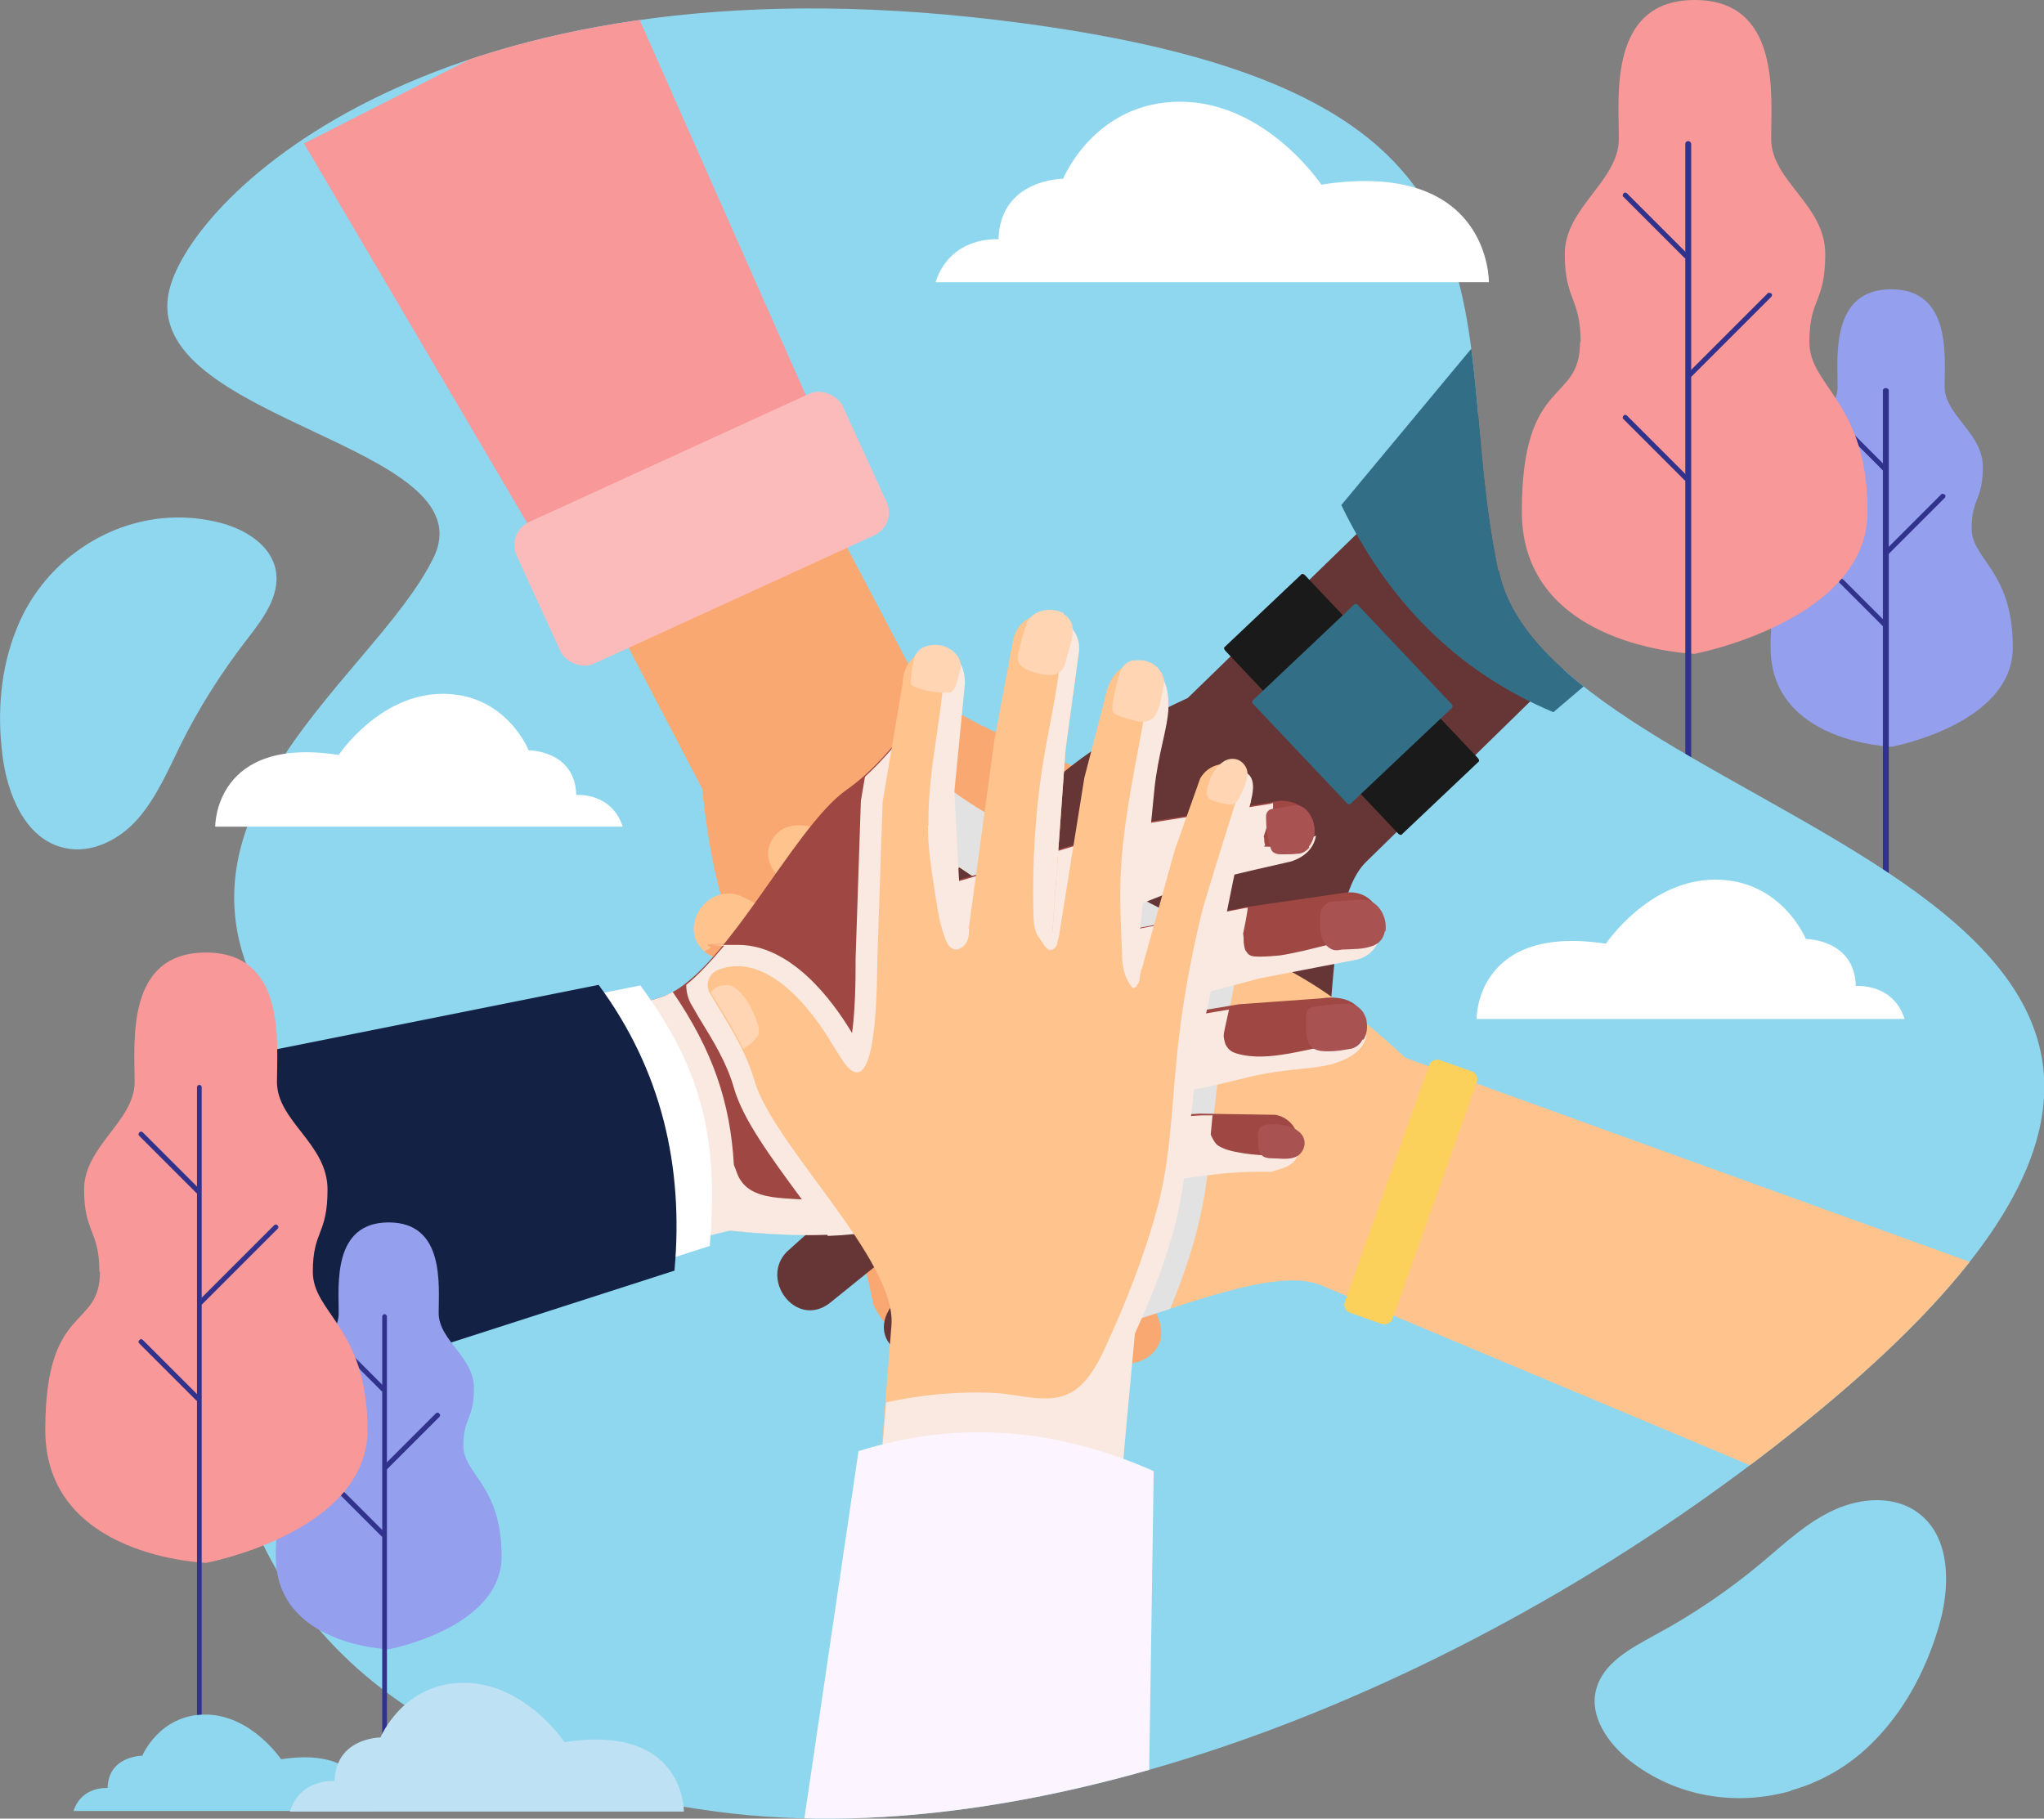 <?xml version="1.0" encoding="UTF-8"?>
<svg id="_레이어_1" data-name="레이어_1" xmlns="http://www.w3.org/2000/svg" xmlns:xlink="http://www.w3.org/1999/xlink" version="1.1" viewBox="0 0 347.6 309.3">
  <rect x="0" y="0" width="347.6" height="309.3" fill="#808080" stroke="none"/>
  <!-- Generator: Adobe Illustrator 30.0.0, SVG Export Plug-In . SVG Version: 2.1.1 Build 123)  -->
  <defs>
    <style>
      .st0 {
        fill: none;
      }

      .st1 {
        fill: #ffd5b3;
      }

      .st2 {
        fill: #f9e9e1;
      }

      .st2, .st3, .st4 {
        isolation: isolate;
      }

      .st2, .st4 {
        mix-blend-mode: multiply;
      }

      .st5 {
        fill: #fcbbbb;
      }

      .st6 {
        fill: #bee1f4;
      }

      .st7 {
        fill: #9f4743;
      }

      .st8 {
        fill: #326f87;
      }

      .st9 {
        fill: #a85252;
      }

      .st10 {
        fill: #132144;
      }

      .st11 {
        fill: #663636;
      }

      .st12 {
        fill: #fff;
      }

      .st13 {
        fill: #ffc38d;
      }

      .st14 {
        fill: #fcf5ff;
      }

      .st15 {
        fill: #f9a872;
      }

      .st4 {
        fill: #e2e2e2;
      }

      .st16 {
        fill: #f99898;
      }

      .st17 {
        fill: #8fd7ef;
      }

      .st18 {
        fill: #31328c;
      }

      .st19 {
        fill: #1a1a1a;
      }

      .st20 {
        clip-path: url(#clippath);
      }

      .st21 {
        fill: #fbd15b;
      }

      .st22 {
        fill: #949fed;
      }
    </style>
    <clipPath id="clippath">
      <path class="st0" d="M254.8,97.1c-9.4-44.7,9.8-82.3-85.2-93.7C74.7-8,32.7,33.2,28.8,49.3c-5.4,22.3,54.5,26.1,44.9,45.6-5.3,10.8-18.8,22.5-27,36.2-6.7,11-10,23.3-2.9,37.3,3.7,7.3-47.8,122.9,78,139.7,58.2,7.8,133-23,187.7-68.3,107.5-89-45.3-98-54.6-142.7h0Z"/>
    </clipPath>
  </defs>
  <g class="st3">
    <g id="_레이어_11" data-name="_레이어_1">
      <g id="OBJECTS">
        <g>
          <g>
            <g>
              <path id="_186327680" class="st22" d="M307.9,89.9c0-5.3-1.9-5-1.9-10.5s6.5-8.7,6.5-13.7-1.2-16.5,9.1-16.5,9.1,11.5,9.1,16.5,6.5,7.9,6.5,13.7-1.9,5.2-1.9,10.5,7,7.1,7,20.2-20.6,16.9-20.6,16.9c0,0-20.6-.6-20.6-16.9s7-12.7,7-20.2h-.2Z"/>
              <path id="_186380968" class="st18" d="M320.7,156.2c.2,0,.5-.2.5-.4v-89.4c0-.2-.2-.4-.5-.4s-.5.2-.5.4v89.4c0,.2.2.4.5.4h0Z"/>
              <path id="_186381040" class="st18" d="M320.5,80c.1,0,.2,0,.3,0,.2-.2.2-.5,0-.6l-7.3-7.3c-.2-.2-.5-.2-.6,0-.2.2-.2.5,0,.6l7.3,7.3s.2,0,.3,0h0Z"/>
              <path id="_186381112" class="st18" d="M320.5,106.5c.1,0,.2,0,.3,0,.2-.2.2-.5,0-.6l-7.3-7.3c-.2-.2-.5-.2-.6,0-.2.2-.2.5,0,.6l7.3,7.3s.2,0,.3,0h0Z"/>
              <path id="_186381184" class="st18" d="M320.8,94.3c.1,0,.2,0,.3,0l9.6-9.6c.2-.2.2-.5,0-.6s-.5-.2-.6,0l-9.6,9.6c-.2.2-.2.5,0,.6,0,0,.2,0,.3,0h0Z"/>
            </g>
            <g>
              <path id="_186381256" class="st16" d="M268.8,58.2c0-7.6-2.7-7.1-2.7-15s9.2-12.4,9.2-19.6-1.8-23.6,12.9-23.6,13,16.4,13,23.6,9.2,11.2,9.2,19.6-2.7,7.4-2.7,15,9.9,10.2,9.9,28.8-29.4,24.2-29.4,24.2c0,0-29.4-.9-29.4-24.2s9.9-18.1,9.9-28.8h0Z"/>
              <path id="_186381328" class="st18" d="M287.1,152.5c.2,0,.5-.2.5-.4V24.5c0-.2-.2-.5-.5-.5s-.5.2-.5.5v127.6c0,.2.2.4.5.4h0Z"/>
              <path id="_186381400" class="st18" d="M286.8,43.9c.1,0,.2,0,.3,0,.2-.2.2-.5,0-.6l-10.4-10.4c-.2-.2-.5-.2-.6,0-.2.2-.2.5,0,.6l10.4,10.4s.2,0,.3,0h0Z"/>
              <path id="_186381472" class="st18" d="M286.8,81.7c.1,0,.2,0,.3,0,.2-.2.2-.5,0-.6l-10.4-10.4c-.2-.2-.5-.2-.6,0-.2.2-.2.5,0,.6l10.4,10.4s.2,0,.3,0h0Z"/>
              <path id="_186381496" class="st18" d="M287.2,64.2c.1,0,.2,0,.3,0l13.7-13.7c.2-.2.2-.5,0-.6s-.5-.2-.6,0l-13.7,13.7c-.2.2-.2.5,0,.6,0,0,.2,0,.3,0h0Z"/>
            </g>
          </g>
          <path id="_184523544" class="st17" d="M254.8,97.1c-9.4-44.7,9.8-82.3-85.2-93.7C74.7-8,32.7,33.2,28.8,49.3c-5.4,22.3,54.5,26.1,44.9,45.6-5.3,10.8-18.8,22.5-27,36.2-6.7,11-10,23.3-2.9,37.3,3.7,7.3-47.8,122.9,78,139.7,58.2,7.8,133-23,187.7-68.3,107.5-89-45.3-98-54.6-142.7h0Z"/>
          <g class="st20">
            <g>
              <g>
                <path id="_1845237601" class="st15" d="M121.8,50.8l33.4,63.5c5.2,9.8,33,16,41.3,23.8h0c4.2,3.9,9.1,6.2,14.2,8.9,1.4.8,1.9,2.7.9,4-5.4,7.1-17.2,2.4-23.3-.9l-2-1.1c-11.5-6.1,1.9,15.6,2.9,17.4l12.9,23.4,7.4,19.1c3.5,6.4-4.7,12.5-9,5.4l-7.9-16.7-12.7-19.1c-.2-.3-.7-.4-1-.1-.2.2-.3.5-.2.8l12.5,29.3,6,16.3c2.1,6.7-7.7,9.9-10.6,4.1l-6.6-15.6-13.8-27.4c-.3-.6-1.4-.4-1.1.4l9.8,24.7,3.9,13.4c1.9,5.1-.5,7.5-2.4,8.3-3.3,1.2-5.9-1-7.6-4.2-1.7-3.1-2.5-7.8-5.1-13.3-5.4-11.4-11.5-24.8-12.6-27.3-.4-.9-1.3-.3-1.2.3l5.6,20.2,2.5,12.6c0,2.8-2.3,5.1-5.1,4.9h0c-2.2-.2-3.1-1.5-4.4-4,0,0-.8-5.2-2.9-10.8-3.4-9.2-7.9-21.8-9.2-25.4-8.8-23.2-14.2-25.4-17-51.6l-33.7-64.5c-1.8-2.8-1.2-6.4,1.4-8.5h0c4.3-3.5,29.7-20.6,35-10.4h-.3Z"/>
                <path id="_184523784" class="st16" d="M142.6,80c-12,13.4-27.2,20.6-44.8,22.8L51.7,24.4,105.9-3.1l36.8,83.1h0Z"/>
                <rect id="_185133000" class="st5" x="88.8" y="76.7" width="61" height="26.5" rx="4.3" ry="4.3" transform="translate(-26.6 57.8) rotate(-24.6)"/>
              </g>
              <g>
                <path id="_184523664" class="st11" d="M291.3,88.9l-59,57.7c-7.9,7.8-4.6,36.4-9.3,46.8h0c-2.4,5.2-3,10.7-3.9,16.3-.3,1.6-1.9,2.6-3.5,2.1-8.5-2.8-7.8-15.6-6.7-22.4l.4-2.2c2.1-12.8-14.2,6.8-15.6,8.4l-18,19.7-15.7,13.1c-4.9,5.4-13.3-.4-8-6.8l13.3-12.8,14-18.2c.2-.3.2-.8-.2-1-.3-.1-.6-.1-.8,0l-23.8,21.2-13.5,10.9c-5.7,4.2-11.8-4.1-7.2-8.8l12.6-11.3,21.5-21.8c.5-.5-.1-1.5-.7-1l-20.2,17.2-11.4,8c-4.3,3.4-7.3,2-8.6.4-2.2-2.7-1-5.9,1.5-8.6,2.4-2.6,6.6-4.8,10.9-9.1,9-8.8,19.8-18.9,21.8-20.7.7-.6-.1-1.4-.6-1l-17.4,11.8-11.1,6.4c-2.6,1-5.6-.6-6.3-3.3h0c-.6-2.1.4-3.4,2.4-5.4,0,0,4.6-2.4,9.3-6.2,7.7-6.2,18.1-14.5,21.1-16.9,19.2-15.7,19.5-21.6,43.4-32.7l59.9-58.2c2.1-2.6,5.7-3.2,8.5-1.4h0c4.7,3,29,21.5,21.1,29.8h-.2Z"/>
                <path id="_184523688" class="st8" d="M264.1,121.1c-16.6-7-28.2-19.1-36-35.2l38.9-46.8,43.5,42.5-46.3,39.5h-.1Z"/>
                <path id="_184523568" class="st19" d="M208.2,110.1l13.2-12.5s.3,0,.5.2l29.4,31.1c.2.2.3.5.2.6l-13.2,12.5s-.3,0-.5-.2l-29.4-31.1c-.2-.2-.3-.5-.2-.6Z"/>
                <rect id="_185669112" class="st8" x="217.7" y="107.7" width="24.5" height="24.2" rx=".4" ry=".4" transform="translate(-19.4 190.7) rotate(-43.4)"/>
              </g>
              <path id="_184523472" class="st13" d="M338.8,266.5l-114.1-47.9c-10.2-4.3-35.4,9.5-46.8,9h0c-5.8-.2-11,1.3-16.6,2.5-1.6.4-3.2-.8-3.3-2.4-.6-8.9,11.4-13.1,18.2-14.6l2.2-.5c12.7-2.9-11.7-10.5-13.6-11.3l-25-9.2-18.1-9.6c-6.9-2.5-4.6-12.5,3.2-9.9l16.9,7.4,22.1,6.1c.4.1.8-.2.9-.6,0-.3-.1-.6-.4-.7l-28.6-14-15.2-8.4c-6-3.7-.7-12.5,5.4-10l15.2,7.5,28.3,11.7c.6.2,1.3-.6.6-1l-23.6-12.2-11.7-7.6c-4.8-2.7-4.6-6-3.6-7.8,1.7-3.1,5.1-3.1,8.5-1.9,3.3,1.2,6.9,4.2,12.6,6.7,11.6,5.1,25,11.2,27.4,12.3.9.4,1.2-.6.7-1l-17.4-11.7-10.1-7.9c-1.9-2.1-1.6-5.4.7-7.1h0c1.8-1.3,3.3-.9,5.9.2,0,0,4,3.4,9.3,6.3,8.6,4.8,20.3,11.2,23.6,13.2,21.8,11.8,27.3,9.9,46.6,27.8l114.2,41.3c3.2.9,5.1,4.1,4.5,7.3h0c-1,5.5-8.3,42.2-19,37.9h.1Z"/>
              <g>
                <path class="st15" d="M120.6,161.4c-.3.1-.5.2-.8.4.2.2.5.4.7.5l15.2,8.4,8.6,4.2c-3.5-5.7-10.4-14.4-19-14.4s-3.2.3-4.8.9h0Z"/>
                <path class="st4" d="M192.4,152.1c-3.3-2-14.9-8.5-23.6-13.2-5.3-2.9-9.3-6.3-9.3-6.3-2.6-1.1-4.2-1.5-5.9-.2-2.3,1.7-2.6,5-.7,7.1l10.1,7.9,17.4,11.7c.5.4.2,1.4-.7,1-2.4-1.1-15.9-7.3-27.4-12.3-2.4-1.1-4.4-2.2-6.2-3.3l-.4,13.2.9.6,23.6,12.2c.7.4,0,1.3-.6,1l-24-9.9v2.5c0,5.3-.3,8.8-.6,11.1l19.6,9.6c.3.1.4.4.4.7s-.5.7-.9.6l-22.1-6.1-16.9-7.4c-2.6-.8-4.6-.3-5.8.9,2.1,3.5,4.1,6.8,5.3,10.5l15.4,8.1,25,9.2c1.9.7,26.3,8.4,13.6,11.3l-2.2.5c-6.7,1.5-18.8,5.7-18.2,14.6.1,1.6,1.6,2.8,3.3,2.4,5.6-1.2,10.8-2.7,16.6-2.5,5.1.2,12.9-2.4,20.9-5,5.4-13.1,6.2-20.4,7.1-29.9.5-5,1.1-10.6,2.4-18.3.5-2.2,1.5-7.4,2.7-13.4-5-2.3-10.8-4.7-18.6-9h-.2Z"/>
              </g>
              <g>
                <path id="_184523856" class="st7" d="M103.9,172.1l8.2-2.4c10.7-3,22.6-28.9,31.9-35.4h0c4.7-3.3,8-7.6,11.7-12,1.1-1.2,3-1.3,4.1,0,5.8,6.8-1.2,17.4-5.7,22.6l-1.5,1.7c-8.4,9.9,15.7,1.4,17.7.8l25.5-7.7,20.2-3.2c7-2.1,11.2,7.2,3.4,9.9l-18,4.2-21.3,8.5c-.4.1-.6.6-.4,1,.1.3.4.4.7.3l31.3-6.1,17.2-2.5c7-.7,8.1,9.6,1.7,11.2l-16.6,3.2-29.6,7.8c-.6.2-.7,1.3.1,1.2l26.2-4.4,13.9-1c5.4-.8,7.3,2,7.6,4.1.5,3.5-2.2,5.6-5.7,6.6-3.4,1-8.1.8-14.1,2.2-12.3,2.9-26.7,6.1-29.3,6.7-.9.2-.6,1.2,0,1.2l20.9-1.2,12.9.2c2.8.5,4.5,3.3,3.7,6h0c-.6,2.1-2.1,2.7-4.9,3.4,0,0-5.2-.3-11.2.6-9.8,1.4-22.9,3.2-26.8,3.7-24.5,3.7-27.8,8.6-54,5.9l-9.3,2.4c-3.1,1.2-6.5-.2-8-3.1h0c-2.6-5-13.9-33.4-2.9-36.4h.4Z"/>
                <path class="st2" d="M163.6,201.2c-9.9,2.5-20.2,3.4-30.3,2.6-2.7-.2-5.8-.7-7.3-3-.6-.8-.8-1.8-1.2-2.7-.6-10.6-3.6-19.5-10.4-29.4-.8.4-1.5.8-2.3,1l-8.2,2.4h0c-11.1,3,.3,31.4,2.9,36.4,1.5,2.9,5,4.3,8,3.1l7.2-1.8h0l2.1-.5c23.7,2.4,28.6-1.3,47.5-4.8,0-.4,0-.8.1-1.1,0-.5,0-1.1.4-1.6l-8.4-.5h-.1Z"/>
                <path class="st2" d="M184.6,174.2l25.1-6.6,4.5-1.2,16.6-3.2c2.4-.6,3.7-2.5,4.1-4.6-4.4,1-8.8,2-13.2,3.1-1.4.3-2.7.6-4.1.8-1.1.1-2.2.2-3.4.2s-1.8-.1-2.2-.8c-.4-.4-.4-1.1-.5-1.6,0-.5,0-1-.1-1.5.3-1.4.6-2.9.8-4.4h-.3l-31.3,6.1c-.3,0-.6,0-.7-.3-.2-.4,0-.8.4-1l21.3-8.5,11.9-2.8,6.1-1.4c2.7-.9,3.9-2.6,4.2-4.4-2.2,1.2-4.8,1.9-7.3,1.9s-1.1,0-1.4-.5c-.2-.4,0-.9-.2-1.2.8-2.6,1.4-4.3,1.4-4.4l.2-.5v-.8c-.1,0-.3,0-.4.1l-20.2,3.2-25.5,7.7c-2,.6-26.1,9.1-17.7-.8l1.5-1.7c4.5-5.3,11.5-15.9,5.7-22.6-1.1-1.2-3-1.2-4.1,0-2.9,3.4-5.5,6.7-8.7,9.6l-.7,4.1-.9,26.9v1.2c0,5.6-.3,9.2-.6,11.4-3.4-5.7-10.4-15-19.4-15s-1.6,0-2.4.2c-2.2,2.6-4.3,4.9-6.4,6.6,0,1.2.3,2.4.9,3.4.5.8.9,1.6,1.4,2.4,2.4,3.9,4.6,7.5,5.8,11.7,1.5,5.3,6.2,11.7,11.2,18.5,1.6,2.1,3.2,4.4,4.8,6.7,12.7-.5,19.2-3.8,37.3-6.6,3.9-.4,17-2.2,26.8-3.7h.3c5.9-.8,10.9-.6,10.9-.6,2.6-.7,4.1-1.2,4.7-3.1-3.6.5-7.2.4-10.7-.3-1-.2-2.1-.5-3-1.1-.5-.3-1.2-1.7-1.2-1.9.1-1,.2-2.1.3-3.2h-1.9l-20.9,1.2c-.6,0-.9-1,0-1.2,2-.4,10.7-2.4,20.1-4.5h.2c1.1-.2,2.1-.5,3.2-.7h0c2-.5,3.9-.9,5.8-1.4,6-1.4,10.7-1.2,14.1-2.2,2.9-.9,5.2-2.4,5.6-4.9-4.4,1.3-8.8,2.4-13.3,3.2-2.9.5-5.9.8-8.7,0-.7-.2-1.3-.5-1.7-1.1-.4-.5-.5-1.2-.6-1.8,0-.5.1-.9.2-1.4.2-.8.4-1.9.7-3.2l-24.3,4.1c-.8.1-.8-1-.1-1.2h0v-.4Z"/>
                <path class="st9" d="M222.6,144c1.5-2,1.1-4.6-.4-6.2-.6-.7-1.6-1-2.4-.8-1.1.2-2.3.4-3.4.6-.3,0-.6.1-.8.4-.3.3-.3.7-.3,1,0,1.6.2,3.3.7,4.9.1.5.3,1,.8,1.2.4.2.8.2,1.3.2.9,0,1.7,0,2.6-.1.8,0,1.5-.5,2-1.1h-.1Z"/>
                <path class="st9" d="M235.6,158.4c.4-2.5-1.3-5.6-4.2-5.4-1.4.1-2.8.2-4.2.3-.5,0-1.1,0-1.6.4-1.1.6-1.2,2.2-1.1,3.5,0,.8.1,1.7.4,2.5.3.8.9,1.5,1.7,1.8.5.2,1.1.1,1.6,0,1.8-.1,3.7,0,5.4-.7,1.2-.5,1.7-1.4,1.9-2.4h.1Z"/>
                <path class="st9" d="M231.9,176.8c.5-.9.7-1.9.5-3.1,0-.4-.2-.8-.4-1.2-.5-1.1-1.7-1.8-3-1.8s-3.5.2-5.3.5c-.5,0-1,.2-1.3.6-.2.3-.3.6-.3,1v2.2c0,1.1.2,2.5,1.1,3.2.8.6,1.9.6,2.9.6s2.3-.2,3.4-.4c.9-.1,1.8-.7,2.2-1.6h.2Z"/>
                <path class="st9" d="M214,194.9c0,.5.1,1.1.5,1.5.4.5,1.2.6,1.8.6,1.6,0,3.9.5,5-1,.9-1.2.7-2.7-.5-3.6-1.2-1-3-1.2-4.4-1.2-2.7,0-2.6,1.1-2.4,3.7h0Z"/>
                <path id="_185668848" class="st12" d="M108.9,167.6c10.7,14.5,13.3,26.5,11.8,44.3l-87.3,28.1-14.5-54.4,90-18h0Z"/>
                <path id="_184523880" class="st10" d="M101.8,167.5c10.7,14.5,14.5,30.9,12.9,48.6l-87.3,28.1-15.6-58.7,90-18h0Z"/>
              </g>
              <g>
                <path id="_185668896" class="st13" d="M149.5,251.8l2.1-26.4c.9-11.1-20.1-30.6-23.3-41.6h0c-1.6-5.5-4.7-10-7.6-14.9-.8-1.4-.2-3.2,1.3-3.9,8.3-3.4,16.1,6.7,19.6,12.7l1.2,1.9c6.7,11.1,6.3-14.4,6.4-16.5l.9-26.7,3.4-20.2c.2-7.3,10.4-8.3,10.5,0l-1.8,18.4,1.2,22.9c0,.4.4.7.8.6.3,0,.5-.3.6-.6l4.3-31.6,3.2-17.1c1.6-6.9,11.6-4.6,11.2,2l-2.3,16.8-2.2,30.6c0,.6,1,1.1,1.2.3l4.2-26.2,3.5-13.5c1-5.4,4.3-6.2,6.3-5.9,3.4.6,4.6,3.8,4.4,7.5-.1,3.5-1.8,7.9-2.4,14-1.2,12.6-2.8,27.2-3.1,29.9-.1.9,1,.9,1.1.4l5.6-20.2,4.3-12.1c1.4-2.5,4.6-3.2,6.9-1.6h0c1.8,1.3,1.9,2.9,1.7,5.7,0,0-1.9,4.9-3,10.8-1.8,9.7-4.3,22.8-5.1,26.6-4.4,24.4-.8,29.1-11.8,53l-2.4,27.4c.1,3.3-2.3,6.1-5.5,6.6h0c-5.5.8-36.1,2.5-35.4-9h0Z"/>
                <path class="st2" d="M211.8,131.3c-.1,0-6.9,21.7-7.4,23.8-2.1,8.6-3.6,17.2-4.4,26-.8,8.2-1,16-3.1,24-2.2,8.3-5.4,16.4-9,24.2-1.2,2.6-2.6,5.2-4.8,6.9-4,3.1-9.4.9-14,.7-6.2-.3-12.4.3-18.4,1.6l-1.1,13.3c-.7,11.4,29.9,9.8,35.4,9,3.3-.5,5.6-3.3,5.5-6.6l1.1-12.3,1.4-15.1c10.9-23.9,7.4-28.6,11.8-53,2.8-12.6,4.9-25.3,8-37.9.4-1.6.6-3.7-.9-4.5h-.1Z"/>
                <path class="st2" d="M193.2,167.6c.4-.2.6-.7.6-1.1,0-.6.2-1.1.3-1.6-.4.3-1,.1-.9-.6.3-2.7,1.9-17.3,3.1-29.9.6-6.1,2.3-10.6,2.4-14,.1-3-.6-5.7-2.8-6.9-1.5,11.7-4.7,23.1-5.3,34.8-.2,4.5,0,9,.2,13.5,0,1.8.2,3.7,1.1,5.2s.8,1,1.4.8h0v-.2Z"/>
                <path class="st2" d="M178.3,161.5c.7.3,1.4-.4,1.5-1.1.1-.7.4-1.3.4-2-.1.8-1.2.4-1.2-.3l2.2-30.6,2.3-16.8c.2-2.5-1.2-4.3-3-5.3.4,7.7-1.6,15.4-2.9,23-1.3,7.6-1.9,15.4-1.9,23.1s.2,6.6,1.9,9.3c.2.2.4.5.6.6h0Z"/>
                <path class="st2" d="M157.8,140.4c0,4.1.7,8.1,1.3,12.1.4,2.6.8,5.1,1.8,7.5.2.5.5,1,1,1.3.8.5,1.9-.1,2.4-.9.5-.8.5-1.8.5-2.8,0,.2-.3.4-.5.5-.4,0-.8-.2-.8-.6l-1.2-22.9,1.8-18.4c0-3.2-1.6-5-3.4-5.6,0,9.9-3,19.8-2.8,29.8h-.1Z"/>
                <path class="st1" d="M129,175.8c.1-.4,0-.8,0-1.2-.6-2-1.6-4.3-3.1-5.8s-2-1.3-3.1-1.2c-.8.1-1.5.6-1.9,1.2,1.9,3.2,3.9,6.3,5.5,9.6.8-.5,1.6-1.1,2.2-1.9.2-.2.4-.5.5-.8h-.1Z"/>
                <path class="st1" d="M163,111.8c-1.4-2.1-3.9-2.6-6-1.7-.8.4-1.4,1.2-1.6,2-.2,1.1-.4,2.2-.5,3.4v.8c.2.3.5.5.9.6,1.6.6,3.2.9,4.8.9s1,0,1.4-.3c.3-.3.5-.7.6-1.1.3-.8.5-1.7.7-2.5s0-1.6-.4-2.2h.1Z"/>
                <path class="st1" d="M180.9,104.3c-2.2-1.2-5.7-.6-6.5,2.2-.4,1.4-.8,2.7-1.1,4.1-.1.5-.3,1.1-.2,1.6.2,1.3,1.7,1.8,2.9,2.2.8.2,1.6.4,2.5.4s1.7-.3,2.2-1c.3-.4.5-1,.6-1.5.4-1.7,1.2-3.5,1.1-5.3,0-1.2-.7-2.1-1.6-2.6h.1Z"/>
                <path class="st1" d="M197.1,113.8c-.7-.8-1.6-1.3-2.8-1.5h-1.3c-1.2,0-2.3,1-2.6,2.2-.5,1.7-.9,3.4-1.2,5.2,0,.5-.1,1,.1,1.4.2.3.5.5.9.6.7.3,1.4.5,2.1.7,1.1.3,2.4.6,3.4,0,.9-.5,1.2-1.6,1.5-2.5.3-1.1.5-2.2.7-3.4.2-.9-.1-1.9-.8-2.6h0Z"/>
                <path class="st1" d="M208.2,136.7c.5.1,1.1.3,1.6,0,.6-.2.9-.9,1.2-1.5.6-1.5,1.8-3.5.7-5-.8-1.2-2.3-1.5-3.6-.7s-2.2,2.4-2.6,3.8c-.8,2.6.1,2.8,2.7,3.4h0Z"/>
                <path id="_183740848" class="st14" d="M146,246.8c17.2-5.4,33.9-3.8,50.2,3.4l-1.2,79.4-60.6-4.1,11.6-78.7h0Z"/>
              </g>
              <rect id="_185668968" class="st21" x="217.1" y="198.5" width="45.6" height="8.6" rx="1.4" ry="1.4" transform="translate(-31.6 360.7) rotate(-70.4)"/>
            </g>
          </g>
          <g>
            <g>
              <path id="_187700144" class="st22" d="M53.4,245.9c0-4.9-1.8-4.7-1.8-9.8s6-8.1,6-12.8-1.1-15.4,8.5-15.4,8.5,10.7,8.5,15.4,6,7.4,6,12.8-1.8,4.9-1.8,9.8,6.5,6.6,6.5,18.8-19.2,15.8-19.2,15.8c0,0-19.2-.6-19.2-15.8s6.5-11.9,6.5-18.8h0Z"/>
              <path id="_187700168" class="st18" d="M65.4,307.8c.2,0,.4-.2.4-.4v-83.5c0-.2-.2-.4-.4-.4s-.4.2-.4.4v83.5c0,.2.2.4.4.4h0Z"/>
              <path id="_187700192" class="st18" d="M65.2,236.7c0,0,.2,0,.3-.1.2-.2.2-.4,0-.6l-6.8-6.8c-.2-.2-.4-.2-.6,0-.2.2-.2.4,0,.6l6.8,6.8s.2.1.3.1h0Z"/>
              <path id="_187700216" class="st18" d="M65.2,261.4c0,0,.2,0,.3-.1.2-.2.2-.4,0-.6l-6.8-6.8c-.2-.2-.4-.2-.6,0-.2.2-.2.4,0,.6l6.8,6.8s.2.1.3.1Z"/>
              <path id="_187700240" class="st18" d="M65.5,250c0,0,.2,0,.3-.1l8.9-8.9c.2-.2.2-.4,0-.6-.2-.2-.4-.2-.6,0l-8.9,8.9c-.2.2-.2.4,0,.6,0,0,.2.1.3.1Z"/>
            </g>
            <g>
              <path id="_187700288" class="st16" d="M16.9,216.3c0-7.1-2.6-6.6-2.6-14s8.6-11.6,8.6-18.3-1.6-22,12.1-22,12.1,15.3,12.1,22,8.6,10.5,8.6,18.3-2.5,6.9-2.5,14,9.3,9.5,9.3,26.9-27.4,22.6-27.4,22.6c0,0-27.4-.8-27.4-22.6s9.3-16.9,9.3-26.9h-.1Z"/>
              <path id="_187700312" class="st18" d="M33.9,304.4c.2,0,.4-.2.4-.4v-119.1c0-.2-.2-.4-.4-.4s-.4.2-.4.4v119.1c0,.2.2.4.4.4Z"/>
              <path id="_187700336" class="st18" d="M33.7,203c0,0,.2,0,.3-.1.2-.2.2-.4,0-.6l-9.7-9.7c-.2-.2-.4-.2-.6,0s-.2.4,0,.6l9.7,9.7s.2.1.3.1Z"/>
              <path id="_187700360" class="st18" d="M33.7,238.3c0,0,.2,0,.3-.1.2-.2.2-.4,0-.6l-9.7-9.7c-.2-.2-.4-.2-.6,0s-.2.4,0,.6l9.7,9.7s.2.1.3.1h0Z"/>
              <path id="_187700384" class="st18" d="M34.1,221.9c0,0,.2,0,.3-.1l12.8-12.8c.2-.2.2-.4,0-.6-.2-.2-.4-.2-.6,0l-12.8,12.8c-.2.2-.2.4,0,.6,0,0,.2.1.3.1Z"/>
            </g>
          </g>
          <path class="st0" d="M254.8,97.1c-9.4-44.7,9.8-82.3-85.2-93.7C74.7-8,32.7,33.2,28.8,49.3c-5.4,22.3,54.5,26.1,44.9,45.6-5.3,10.8-18.8,22.5-27,36.2-6.7,11-10,23.3-2.9,37.3,3.7,7.3-47.8,122.9,78,139.7,58.2,7.8,133-23,187.7-68.3,107.5-89-45.3-98-54.6-142.7h0Z"/>
          <path id="_378593200" class="st17" d="M11.6,94.9c7-5.8,16.4-8.4,25.8-6,4.3,1.1,8.7,3.8,9.5,8.1.8,4.4-2.3,8.4-5.1,12-4.3,5.6-8.1,11.6-11.2,17.9-2.1,4.3-4,8.7-7.1,12.3-3.1,3.6-8,6.1-12.6,5-6.6-1.5-9.7-9.1-10.5-15.9-.9-7.2-.3-14.6,2.4-21.3,1.9-4.8,5-9,8.9-12.2h-.1Z"/>
          <path id="_378593200-2" class="st17" d="M304.5,304.6c-9.2,2.6-19.4,1.1-27.4-5.2-3.6-2.9-6.8-7.4-5.7-11.9,1.1-4.6,5.8-7.1,10-9.4,6.5-3.5,12.7-7.7,18.4-12.5,3.8-3.2,7.5-6.7,12.1-8.8s10.3-2.5,14.3.5c5.7,4.2,5.5,12.9,3.4,19.7-2.2,7.3-5.9,14.2-11.3,19.5-3.9,3.9-8.7,6.6-13.7,8h0Z"/>
          <path id="_186382408" class="st17" d="M63.1,308.1s0-11.3-15.3-8.9c0,0-5.1-7.6-12.9-7.6s-10.7,7-10.7,7c0,0-5.8,0-5.9,5.5,0,0-4.4-.4-5.8,3.9h50.6Z"/>
          <path id="_186382624" class="st6" d="M116.3,308.1s.2-15-20.3-11.8c0,0-6.7-10.1-17.1-10.1s-14.2,9.3-14.2,9.3c0,0-7.6,0-7.8,7.4,0,0-5.8-.5-7.6,5.2h67Z"/>
          <path id="_382362040" class="st12" d="M253.2,48s.3-21-28.5-16.6c0,0-9.4-14.1-24-14.1s-19.9,13.1-19.9,13.1c0,0-10.7,0-11,10.3,0,0-8.1-.7-10.7,7.3h94.1Z"/>
          <path id="_382362040-2" class="st12" d="M36.6,140.6s-.2-15.5,21-12.2c0,0,6.9-10.4,17.7-10.4s14.6,9.6,14.6,9.6c0,0,7.9,0,8.1,7.6,0,0,6-.5,7.9,5.4H36.6Z"/>
          <path id="_186881608" class="st12" d="M251.1,173.3s-.2-16.2,22-12.8c0,0,7.3-10.9,18.6-10.9s15.4,10.1,15.4,10.1c0,0,8.3,0,8.5,8,0,0,6.3-.6,8.3,5.6h-72.8Z"/>
        </g>
      </g>
    </g>
  </g>
</svg>